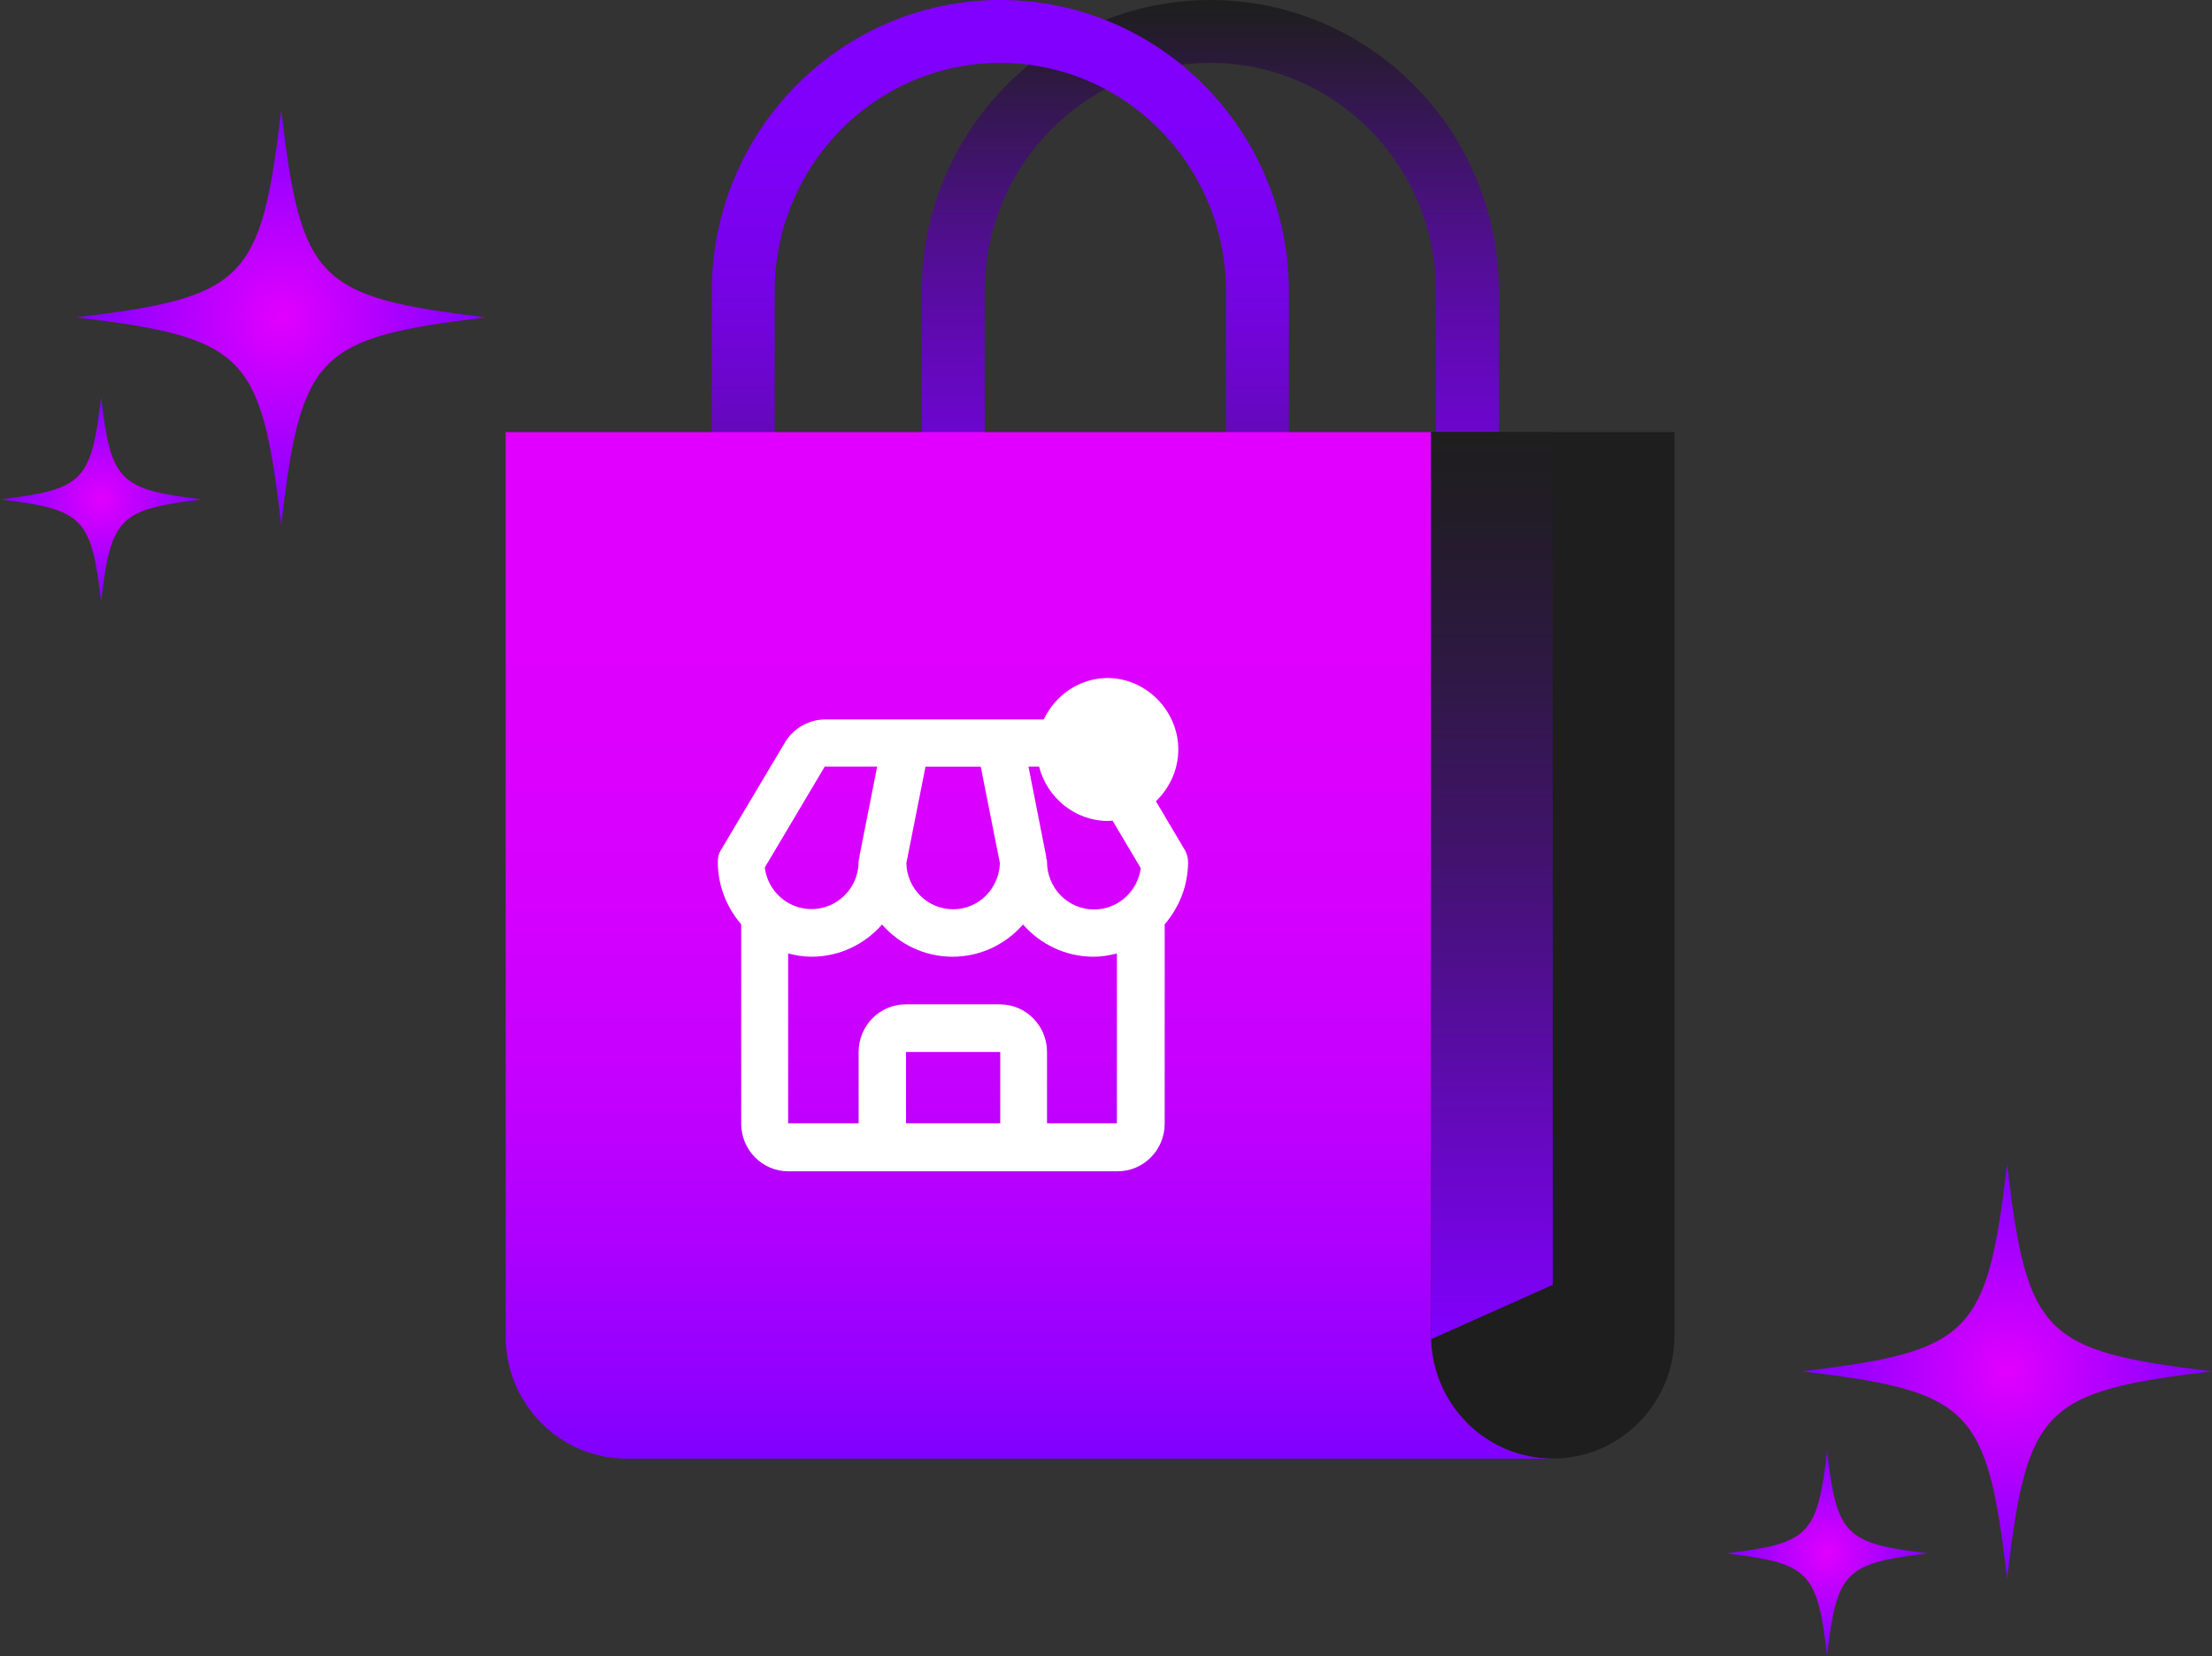 <svg width="211" height="158" viewBox="0 0 211 158" fill="none" xmlns="http://www.w3.org/2000/svg">
<rect x="0" y="0" width="211" height="158" fill="#333333" stroke="none"/>
<path d="M115.45 3C128.986 3 139.974 14.116 139.974 27.808V68.64H90.925V27.808C90.925 14.116 101.914 3 115.45 3Z" stroke="url(#paint0_linear_405_90)" stroke-width="6" stroke-miterlimit="10"/>
<path d="M159.727 41.226V127.419C159.727 127.53 159.727 127.657 159.72 127.768C159.544 134.094 154.413 139.158 148.107 139.158C141.802 139.158 136.678 134.087 136.51 127.768C136.502 127.657 136.502 127.53 136.502 127.419V41.226H159.727Z" fill="#1E1E1E"/>
<path d="M95.418 3C108.954 3 119.942 14.116 119.942 27.808V68.64H70.894V27.808C70.894 14.116 81.882 3 95.418 3Z" stroke="url(#paint1_linear_405_90)" stroke-width="6" stroke-miterlimit="10"/>
<path d="M148.115 139.166H59.773C53.401 139.166 48.234 133.938 48.234 127.493V41.226H136.502V127.419C136.502 129.097 136.847 130.686 137.478 132.127C139.269 136.27 143.365 139.158 148.115 139.158V139.166Z" fill="url(#paint2_linear_405_90)"/>
<path d="M136.51 127.768H136.502V127.419C136.502 127.53 136.502 127.657 136.51 127.768Z" fill="url(#paint3_linear_405_90)"/>
<path d="M159.735 127.419V127.768H159.727C159.735 127.657 159.735 127.53 159.735 127.419Z" fill="url(#paint4_linear_405_90)"/>
<path d="M136.51 127.768L148.115 122.585V41.226H136.502L136.51 127.768Z" fill="url(#paint5_linear_405_90)"/>
<path d="M113.006 81.078L110.26 76.444C111.567 75.189 112.396 73.437 112.396 71.514C112.396 67.801 109.321 64.69 105.65 64.69C102.993 64.69 100.652 66.323 99.565 68.64H78.719C77.17 68.64 75.68 69.487 74.879 70.831L68.78 81.078C68.559 81.419 68.471 81.828 68.471 82.236C68.471 84.523 69.338 86.595 70.703 88.191V107.207C70.703 109.717 72.714 111.752 75.195 111.752H106.605C109.086 111.752 111.097 109.717 111.097 107.207V88.191C112.462 86.595 113.329 84.523 113.329 82.236C113.329 81.828 113.204 81.419 113.02 81.078H113.006ZM88.29 73.147H93.553L95.381 82.362C95.286 84.805 93.341 86.751 90.918 86.751C88.496 86.751 86.521 84.805 86.455 82.362L88.283 73.147H88.29ZM72.956 82.763L78.689 73.11L78.719 73.14H83.673L81.97 81.753H82C82 81.753 81.904 82.035 81.904 82.192C81.904 84.701 79.893 86.736 77.412 86.736C75.122 86.736 73.228 85.013 72.949 82.756L72.956 82.763ZM95.411 107.17H86.426V100.369H95.411V107.17ZM106.531 107.17H99.874V100.369C99.874 97.859 97.862 95.824 95.381 95.824H86.397C83.915 95.824 81.904 97.859 81.904 100.369V107.17H75.18V90.968C75.892 91.154 76.634 91.28 77.412 91.28C80.076 91.28 82.492 90.092 84.136 88.206C85.78 90.085 88.195 91.28 90.86 91.28C93.524 91.28 95.939 90.092 97.583 88.206C99.228 90.085 101.643 91.28 104.307 91.28C105.085 91.28 105.827 91.154 106.539 90.968V107.17H106.531ZM104.366 86.773C101.885 86.773 99.874 84.738 99.874 82.229C99.874 82.073 99.815 81.946 99.778 81.79H99.808L98.105 73.14H99.118C99.859 76.08 102.538 78.323 105.65 78.323C105.812 78.323 105.966 78.308 106.128 78.301L108.792 82.793H108.822C108.543 85.02 106.656 86.773 104.359 86.773H104.366Z" fill="white"/>
<path d="M46.377 30.281C30.272 32.211 28.73 33.77 26.822 50.062C24.913 33.77 23.372 32.211 7.267 30.281C23.372 28.35 24.913 26.791 26.822 10.499C28.73 26.791 30.272 28.35 46.377 30.281Z" fill="url(#paint6_radial_405_90)"/>
<path d="M19.291 47.648C11.348 48.599 10.585 49.371 9.645 57.405C8.706 49.371 7.942 48.599 0 47.648C7.942 46.698 8.706 45.926 9.645 37.892C10.585 45.926 11.348 46.698 19.291 47.648Z" fill="url(#paint7_radial_405_90)"/>
<path d="M211.007 130.835C194.902 132.765 193.361 134.325 191.452 150.616C189.544 134.325 188.002 132.765 171.898 130.835C188.002 128.904 189.544 127.345 191.452 111.054C193.361 127.345 194.902 128.904 211.007 130.835Z" fill="url(#paint8_radial_405_90)"/>
<path d="M183.929 148.203C175.986 149.153 175.223 149.925 174.283 157.96C173.344 149.925 172.58 149.153 164.638 148.203C172.58 147.252 173.344 146.48 174.283 138.446C175.223 146.48 175.986 147.252 183.929 148.203Z" fill="url(#paint9_radial_405_90)"/>
<defs>
<linearGradient id="paint0_linear_405_90" x1="115.45" y1="70.868" x2="115.45" y2="0.772" gradientUnits="userSpaceOnUse">
<stop stop-color="#8200FF"/>
<stop offset="0.12" stop-color="#7F00FA"/>
<stop offset="0.25" stop-color="#7902EC"/>
<stop offset="0.39" stop-color="#6F05D5"/>
<stop offset="0.54" stop-color="#6109B5"/>
<stop offset="0.69" stop-color="#4F0F8C"/>
<stop offset="0.84" stop-color="#381659"/>
<stop offset="1" stop-color="#1E1E1E"/>
</linearGradient>
<linearGradient id="paint1_linear_405_90" x1="95.418" y1="70.868" x2="95.418" y2="0.772" gradientUnits="userSpaceOnUse">
<stop stop-color="#1E1E1E"/>
<stop offset="0.1" stop-color="#32174B"/>
<stop offset="0.21" stop-color="#47117B"/>
<stop offset="0.34" stop-color="#590CA3"/>
<stop offset="0.46" stop-color="#6807C4"/>
<stop offset="0.58" stop-color="#7304DE"/>
<stop offset="0.71" stop-color="#7B01F0"/>
<stop offset="0.85" stop-color="#8000FB"/>
<stop offset="1" stop-color="#8200FF"/>
</linearGradient>
<linearGradient id="paint2_linear_405_90" x1="98.171" y1="139.166" x2="98.171" y2="41.226" gradientUnits="userSpaceOnUse">
<stop stop-color="#7F00FF"/>
<stop offset="0.08" stop-color="#9300FF"/>
<stop offset="0.22" stop-color="#AF00FF"/>
<stop offset="0.37" stop-color="#C500FF"/>
<stop offset="0.54" stop-color="#D500FF"/>
<stop offset="0.73" stop-color="#DE00FF"/>
<stop offset="1" stop-color="#E100FF"/>
</linearGradient>
<linearGradient id="paint3_linear_405_90" x1="136.51" y1="127.768" x2="136.51" y2="127.419" gradientUnits="userSpaceOnUse">
<stop stop-color="#7F00FF"/>
<stop offset="0.08" stop-color="#9300FF"/>
<stop offset="0.22" stop-color="#AF00FF"/>
<stop offset="0.37" stop-color="#C500FF"/>
<stop offset="0.54" stop-color="#D500FF"/>
<stop offset="0.73" stop-color="#DE00FF"/>
<stop offset="1" stop-color="#E100FF"/>
</linearGradient>
<linearGradient id="paint4_linear_405_90" x1="159.727" y1="127.768" x2="159.727" y2="127.419" gradientUnits="userSpaceOnUse">
<stop stop-color="#7F00FF"/>
<stop offset="0.08" stop-color="#9300FF"/>
<stop offset="0.22" stop-color="#AF00FF"/>
<stop offset="0.37" stop-color="#C500FF"/>
<stop offset="0.54" stop-color="#D500FF"/>
<stop offset="0.73" stop-color="#DE00FF"/>
<stop offset="1" stop-color="#E100FF"/>
</linearGradient>
<linearGradient id="paint5_linear_405_90" x1="142.308" y1="127.768" x2="142.308" y2="41.226" gradientUnits="userSpaceOnUse">
<stop stop-color="#8200FF"/>
<stop offset="0.06" stop-color="#7A02ED"/>
<stop offset="0.32" stop-color="#590CA4"/>
<stop offset="0.55" stop-color="#40136A"/>
<stop offset="0.75" stop-color="#2D1941"/>
<stop offset="0.91" stop-color="#221C27"/>
<stop offset="1" stop-color="#1E1E1E"/>
</linearGradient>
<radialGradient id="paint6_radial_405_90" cx="0" cy="0" r="1" gradientUnits="userSpaceOnUse" gradientTransform="translate(26.822 30.281) scale(19.555 19.781)">
<stop stop-color="#E100FF"/>
<stop offset="1" stop-color="#7F00FF"/>
</radialGradient>
<radialGradient id="paint7_radial_405_90" cx="0" cy="0" r="1" gradientUnits="userSpaceOnUse" gradientTransform="translate(9.653 47.648) scale(9.645 9.757)">
<stop stop-color="#E100FF"/>
<stop offset="1" stop-color="#7F00FF"/>
</radialGradient>
<radialGradient id="paint8_radial_405_90" cx="0" cy="0" r="1" gradientUnits="userSpaceOnUse" gradientTransform="translate(191.46 130.835) scale(19.555 19.781)">
<stop stop-color="#E100FF"/>
<stop offset="1" stop-color="#7F00FF"/>
</radialGradient>
<radialGradient id="paint9_radial_405_90" cx="0" cy="0" r="1" gradientUnits="userSpaceOnUse" gradientTransform="translate(174.283 148.203) scale(9.645 9.757)">
<stop stop-color="#E100FF"/>
<stop offset="1" stop-color="#7F00FF"/>
</radialGradient>
</defs>
</svg>
